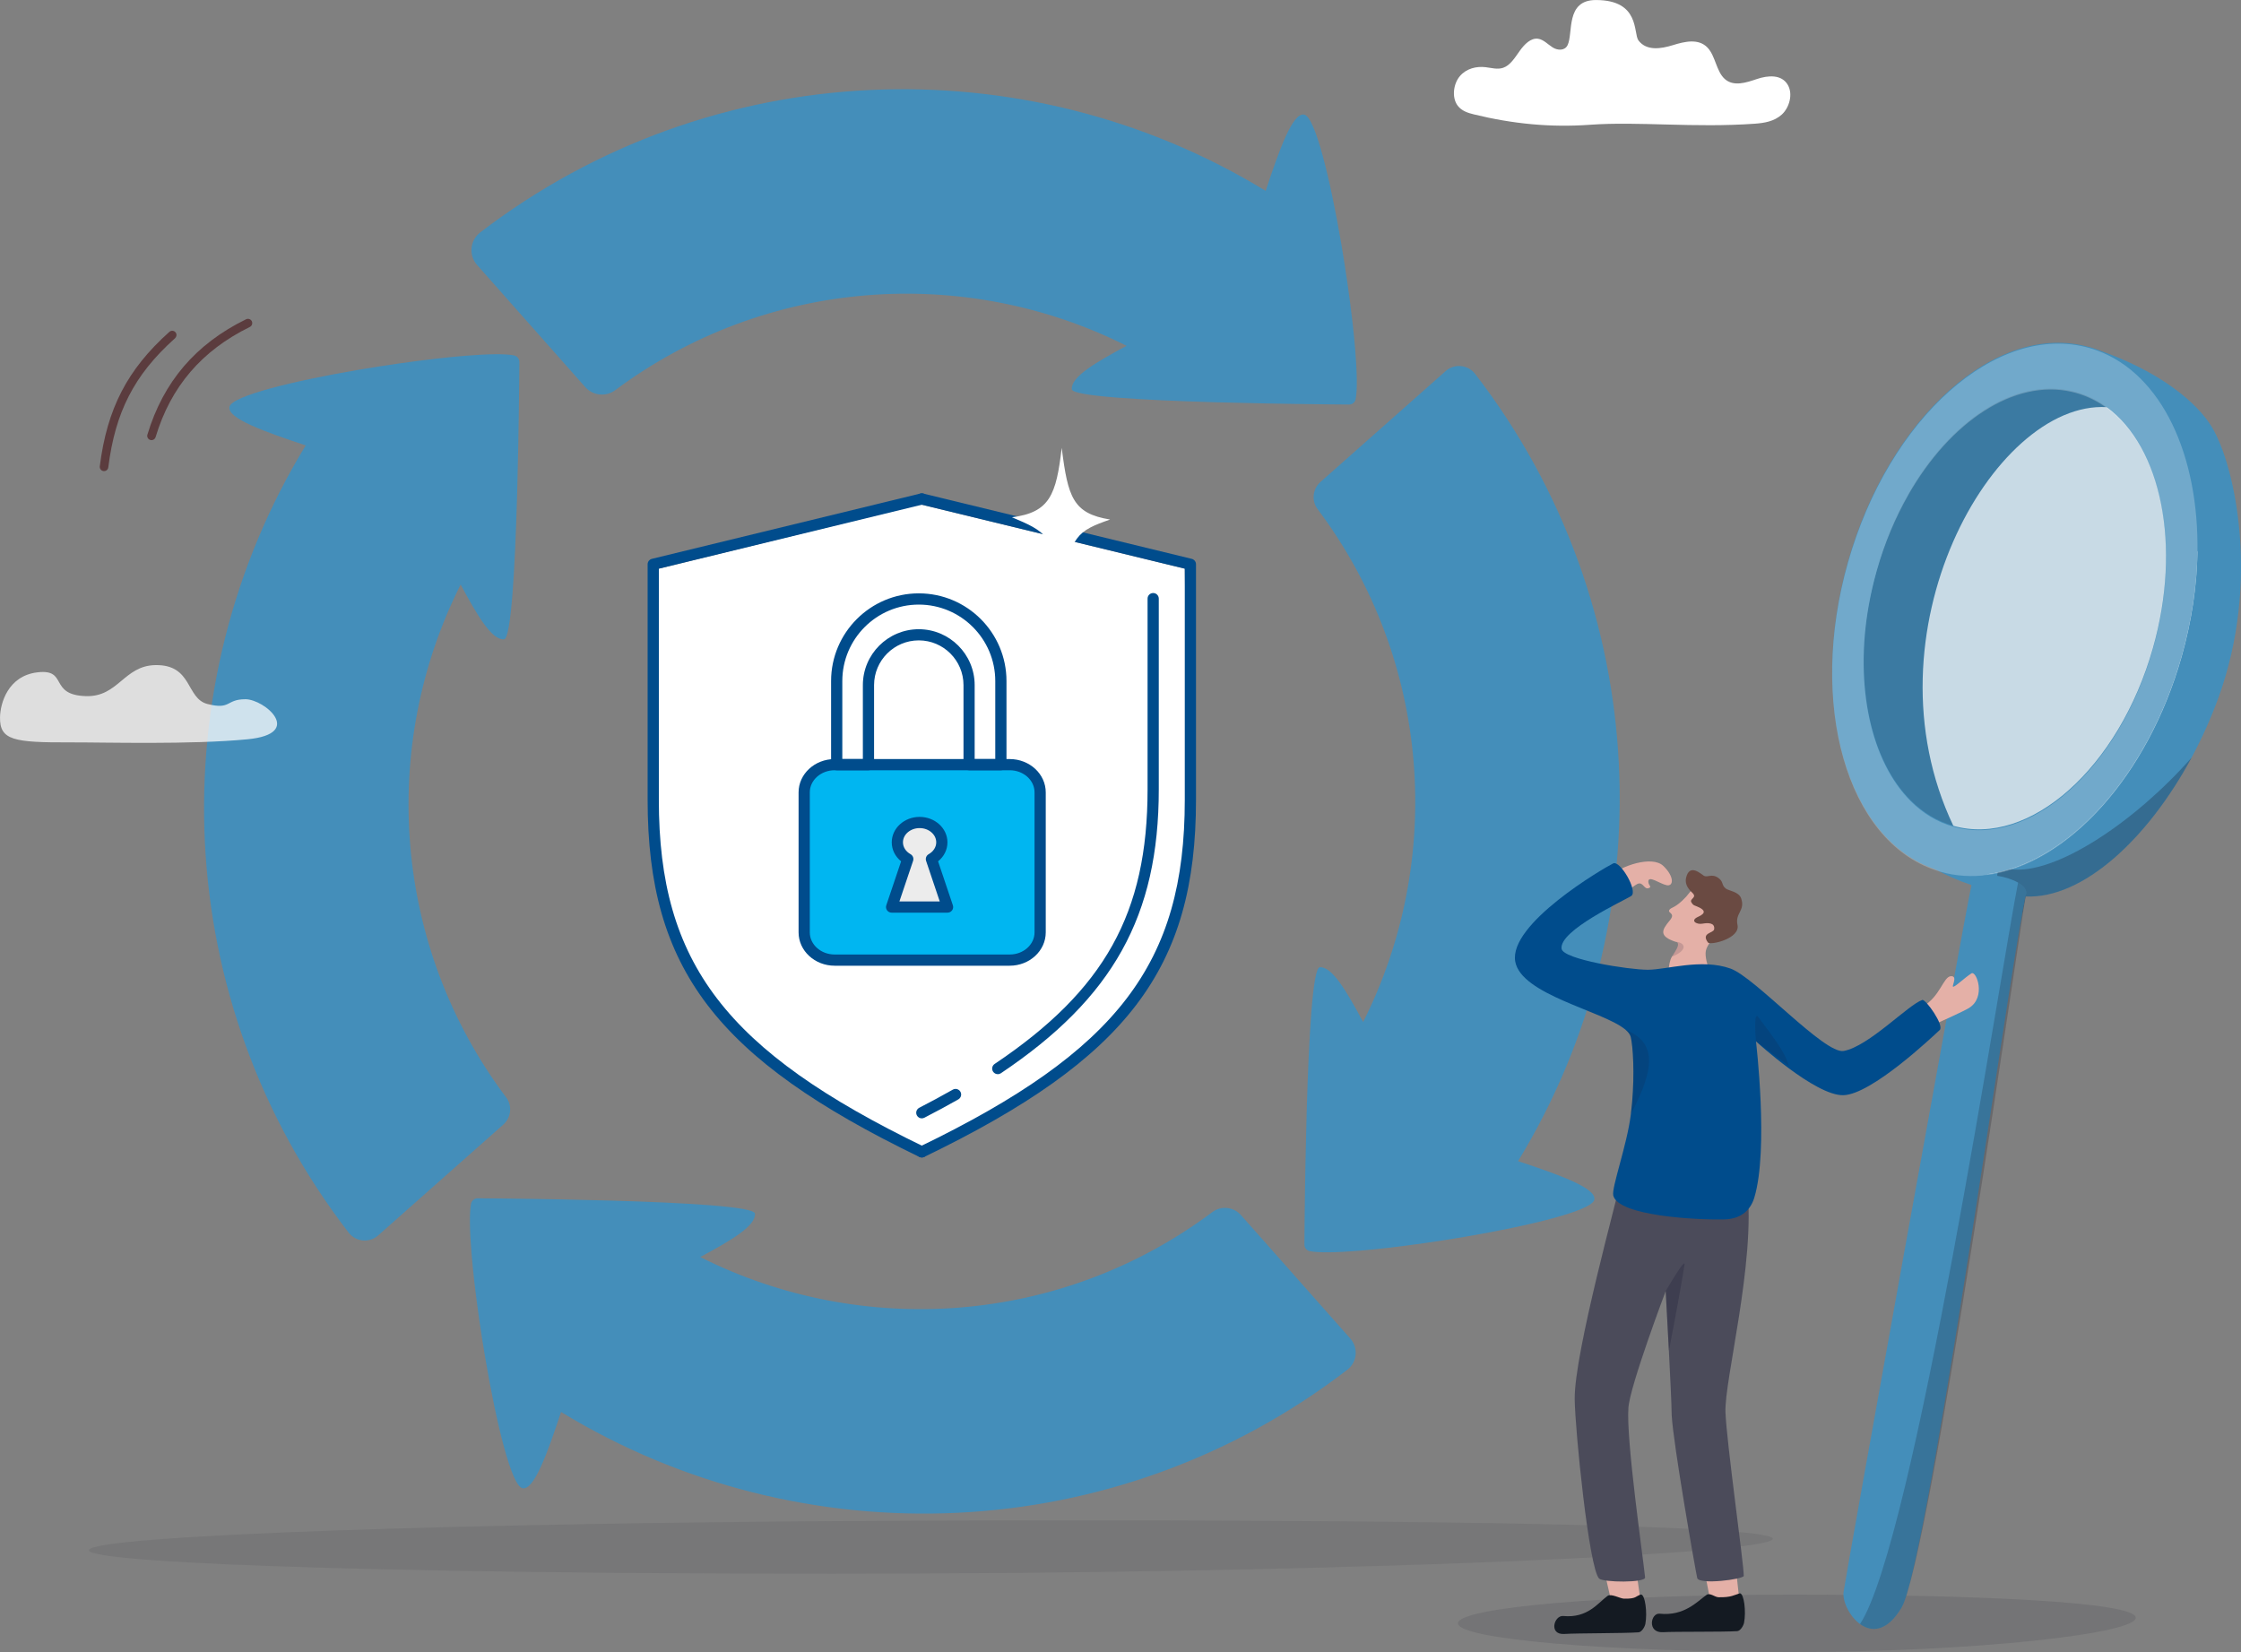 <?xml version="1.0" encoding="UTF-8"?>
<svg id="Layer_2" data-name="Layer 2" xmlns="http://www.w3.org/2000/svg" viewBox="0 0 815.46 601.16">
  <rect x="0" y="0" width="815.46" height="601.16" fill="#808080" stroke="none"/>
  <defs>
    <style>
      .cls-1 {
        fill: #00b6f1;
      }

      .cls-2 {
        fill: #141a22;
      }

      .cls-3 {
        fill: #6a4a42;
      }

      .cls-4, .cls-5, .cls-6 {
        fill: #0d0d1d;
      }

      .cls-4, .cls-7 {
        opacity: .15;
      }

      .cls-5 {
        opacity: .26;
      }

      .cls-6 {
        opacity: .2;
      }

      .cls-8 {
        opacity: .24;
      }

      .cls-8, .cls-9, .cls-10, .cls-11 {
        fill: #fff;
      }

      .cls-9 {
        opacity: .74;
      }

      .cls-10 {
        opacity: .72;
      }

      .cls-12 {
        fill: #5b3c3e;
      }

      .cls-13 {
        fill: #4b4b5a;
      }

      .cls-14 {
        opacity: .11;
      }

      .cls-14, .cls-7 {
        fill: #32323e;
      }

      .cls-15 {
        fill: #e4b0a7;
      }

      .cls-16 {
        fill: #004c8c;
      }

      .cls-17 {
        fill: #448eba;
      }

      .cls-18 {
        opacity: .28;
      }

      .cls-18, .cls-19 {
        fill: #1f1f37;
      }

      .cls-19 {
        opacity: .16;
      }

      .cls-20 {
        fill: #ececec;
      }
    </style>
  </defs>
  <g id="Layer_1-2" data-name="Layer 1">
    <g>
      <polygon class="cls-11" points="239.74 206.93 334.95 183.55 431.13 206.93 432.5 309.11 425.53 340 413.57 362.42 395.63 382.35 380.19 394.3 362.75 405.26 334.55 417.32 293.5 395.8 276.06 381.85 260.62 366.9 248.66 348.47 239.69 321.56 238.2 296.15 239.74 206.93"/>
      <g>
        <path class="cls-16" d="M335.43,421.2c-.3,0-.6-.07-.89-.2-73.93-35.76-98.88-68.54-98.88-129.92v-85.74c0-.94.65-1.76,1.56-1.98l97.73-23.77c1.11-.27,2.2.41,2.46,1.5.27,1.1-.4,2.2-1.5,2.46l-96.17,23.39v84.14c0,59.47,24.37,91.32,96.58,126.25,1.01.49,1.44,1.71.95,2.72-.35.73-1.08,1.15-1.84,1.15Z"/>
        <path class="cls-16" d="M335.43,421.2c-.76,0-1.49-.42-1.84-1.15-.49-1.01-.06-2.24.95-2.72,72.21-34.92,96.58-66.78,96.58-126.25v-84.14l-96.17-23.39c-1.1-.27-1.76-1.37-1.5-2.46.26-1.09,1.35-1.77,2.46-1.5l97.73,23.77c.91.22,1.56,1.04,1.56,1.98v85.74c0,61.38-24.95,94.16-98.88,129.92-.29.14-.59.2-.89.2Z"/>
        <path class="cls-16" d="M335.43,406.97c-.74,0-1.45-.4-1.81-1.11-.52-1-.12-2.23.88-2.75,4.29-2.21,8.39-4.42,12.2-6.59.97-.56,2.22-.22,2.78.76.56.98.21,2.22-.76,2.78-3.86,2.19-8.01,4.44-12.35,6.67-.3.15-.62.23-.93.23Z"/>
        <path class="cls-16" d="M363.07,390.89c-.65,0-1.3-.32-1.69-.9-.63-.94-.38-2.2.56-2.83,40.04-26.88,55.64-54.89,55.64-99.91v-69.41c0-1.13.91-2.04,2.04-2.04s2.04.91,2.04,2.04v69.41c0,45.98-16.64,75.91-57.45,103.3-.35.24-.74.35-1.14.35Z"/>
        <g>
          <g>
            <g>
              <path class="cls-1" d="M367.42,278.26h-63.71c-6.13,0-11.08,4.51-11.08,10.08v50.96c0,5.57,4.95,10.08,11.08,10.08h63.71c6.11,0,11.07-4.52,11.07-10.08v-50.96c0-5.57-4.96-10.08-11.07-10.08Z"/>
              <path class="cls-16" d="M367.42,351.42h-63.71c-7.23,0-13.12-5.44-13.12-12.12v-50.96c0-6.68,5.88-12.12,13.12-12.12h63.71c7.23,0,13.11,5.44,13.11,12.12v50.96c0,6.68-5.88,12.12-13.11,12.12ZM303.71,280.29c-4.98,0-9.04,3.61-9.04,8.04v50.96c0,4.44,4.06,8.05,9.04,8.05h63.71c4.98,0,9.03-3.61,9.03-8.05v-50.96c0-4.43-4.05-8.04-9.03-8.04h-63.71Z"/>
            </g>
            <g>
              <path class="cls-20" d="M344.79,330.07l-5.87-17.45c2.27-1.28,3.8-3.52,3.8-6.09,0-4-3.62-7.22-8.09-7.22s-8.1,3.23-8.1,7.22c0,2.57,1.52,4.81,3.8,6.09l-5.88,17.46h20.35Z"/>
              <path class="cls-16" d="M344.79,332.11h-20.35c-.66,0-1.27-.32-1.66-.85-.38-.53-.49-1.22-.27-1.84l5.39-15.99c-2.16-1.74-3.41-4.23-3.41-6.91,0-5.1,4.55-9.26,10.14-9.26s10.13,4.16,10.13,9.26c0,2.68-1.25,5.17-3.41,6.91l5.38,15.99c.21.62.11,1.31-.27,1.84-.38.53-1,.85-1.66.85ZM327.28,328.03h14.68l-4.97-14.76c-.31-.93.08-1.95.93-2.43,1.72-.97,2.76-2.58,2.76-4.32,0-2.86-2.71-5.18-6.05-5.18s-6.06,2.32-6.06,5.18c0,1.73,1.03,3.34,2.76,4.31.85.48,1.25,1.5.93,2.43l-4.98,14.77Z"/>
            </g>
          </g>
          <path class="cls-16" d="M364.2,280.29h-11.56c-1.13,0-2.04-.91-2.04-2.04v-28.95c0-8.97-7.3-16.27-16.27-16.27s-16.27,7.3-16.27,16.27v28.95c0,1.13-.91,2.04-2.04,2.04h-11.56c-1.13,0-2.04-.91-2.04-2.04v-30.42c0-17.59,14.31-31.91,31.91-31.91s31.91,14.31,31.91,31.91v30.42c0,1.13-.91,2.04-2.04,2.04ZM354.68,276.22h7.48v-28.38c0-15.35-12.48-27.83-27.83-27.83s-27.83,12.48-27.83,27.83v28.38h7.48v-26.91c0-11.22,9.13-20.34,20.34-20.34s20.34,9.13,20.34,20.34v26.91Z"/>
        </g>
      </g>
    </g>
    <path class="cls-14" d="M645.07,559.96c.02,5.31-144.51,12.01-311.07,12.64-166.56.62-301.6-3.17-301.62-8.48-.02-5.31,134.99-10.12,301.55-10.74,166.56-.62,311.12,1.28,311.14,6.59Z"/>
    <g>
      <path class="cls-17" d="M493.29,145.27c.65-3.16.53-9.64-.14-17.9h0c-.27-3.27-.62-6.82-1.05-10.54-1-8.73-2.39-18.44-4-27.92h0c-4.07-23.9-9.52-46.24-13.47-47.19-4.25-1.02-9.17,12.98-14.08,27.73,0,0,0,0,0,0,0,0,0,0,0,0-87.51-53.4-201.52-49.49-285.81,15.13-3.74,2.87-4.27,8.31-1.14,11.84l39.35,44.43c2.79,3.15,7.54,3.65,10.92,1.13,54.96-40.97,127.3-45.72,186.06-16.14,0,0,0,0,0,0-11.27,6.07-20.24,11.3-19.92,15.79.18,2.58,26.01,3.97,51.68,4.73.56.02,1.11.03,1.67.05,6.01.17,11.99.3,17.6.41,3.53.07,6.92.12,10.07.17,9.45.14,16.82.2,19.89.22,1.16,0,2.16-.8,2.39-1.93Z"/>
      <path class="cls-17" d="M184.18,399.34c-41.35-55.03-46.24-127.66-16.56-186.62,0,0,0,0,0,0,6.07,11.27,11.3,20.24,15.79,19.92,2.58-.18,3.97-26.01,4.73-51.68.02-.56.03-1.11.05-1.67.17-6.03.31-12.01.41-17.63.07-3.52.12-6.9.17-10.04.14-9.45.2-16.82.22-19.89,0-1.16-.8-2.16-1.93-2.39-3.16-.65-9.64-.53-17.9.14h0c-3.27.27-6.82.62-10.54,1.05-8.73,1-18.44,2.39-27.92,4h0c-23.89,4.07-46.24,9.53-47.19,13.47-1.02,4.25,12.98,9.17,27.73,14.08,0,0,0,0,0,0,0,0,0,0,0,0-53.54,87.73-49.47,202.1,15.62,286.46,2.61,3.38,7.53,3.87,10.73,1.04l45.56-40.35c2.86-2.53,3.33-6.85,1.03-9.9Z"/>
      <path class="cls-17" d="M491.39,487.14l-39.83-44.97c-2.67-3.01-7.21-3.5-10.43-1.08-55,41.15-127.47,45.97-186.33,16.34,0,0,0,0,0,0,11.27-6.07,20.24-11.3,19.92-15.79-.18-2.58-26.01-3.97-51.68-4.73-.51-.01-1.02-.03-1.54-.04-6.06-.17-12.08-.31-17.73-.42-3.53-.07-6.92-.12-10.07-.17-9.45-.14-16.82-.2-19.89-.22-1.16,0-2.16.8-2.39,1.93-.65,3.16-.53,9.64.14,17.9h0c.28,3.39.65,7.08,1.09,10.95.99,8.62,2.37,18.18,3.96,27.51h0c4.07,23.9,9.52,46.24,13.47,47.19,4.25,1.02,9.17-12.98,14.08-27.73,0,0,0,0,0,0,0,0,0,0,0,0,87.61,53.47,201.8,49.48,286.12-15.37,3.57-2.75,4.08-7.94,1.09-11.31Z"/>
      <path class="cls-17" d="M580.13,436.61c1.02-4.25-12.98-9.17-27.73-14.08,0,0,0,0,0,0,0,0,0,0,0,0,53.54-87.73,49.47-202.1-15.62-286.46-2.61-3.38-7.53-3.87-10.73-1.04l-45.56,40.35c-2.86,2.53-3.33,6.85-1.03,9.9,41.35,55.03,46.24,127.66,16.56,186.62,0,0,0,0,0,0-6.07-11.27-11.3-20.24-15.79-19.92-2.58.18-3.97,26.01-4.73,51.68-.01.51-.03,1.02-.04,1.54-.17,6-.31,11.96-.41,17.55-.07,3.6-.13,7.04-.18,10.25-.14,9.45-.2,16.82-.22,19.89,0,1.16.8,2.16,1.93,2.39,3.16.65,9.64.53,17.9-.14h0c3.29-.27,6.86-.63,10.62-1.06,8.71-1,18.39-2.39,27.84-4h0c23.89-4.07,46.24-9.53,47.19-13.47Z"/>
    </g>
    <path class="cls-11" d="M403.95,189.06c-13.5-2.21-15.35-8.05-17.61-26.09-1.99,17.06-4.32,23.51-18.11,25.26,11.93,5.04,16.12,6.87,17.98,26.64,3.24-19.96,5.9-21.69,17.73-25.81Z"/>
    <path class="cls-9" d="M89.25,254.44c7.08,0,21.64,12.56.84,14.58s-51.95,1.09-64.56,1.13c-20.58.07-25.68-.77-25.52-9.18.09-4.87,2.78-15.04,13.63-16.31,11.28-1.33,3.92,8.28,17.69,8.66,11.73.32,13.76-11.1,25.22-11.29,13.56-.23,11.07,12.14,18.93,14.15,8.63,2.21,6.69-1.73,13.77-1.73Z"/>
    <path class="cls-11" d="M578.6,45.4c-14.39,1.04-28.14-.32-42.26-3.77-2.17-.53-4.46-1.24-5.93-3.2-2.22-2.97-1.55-7.98.84-10.76,2.4-2.78,6.01-3.61,9.34-3.22,2.13.25,4.32.93,6.38.22,2.57-.88,4.28-3.68,6-6.11,1.73-2.43,4.06-4.84,6.72-4.46,1.99.29,3.56,2.07,5.34,3.18s4.35,1.23,5.37-.82c2.18-4.4-.88-16.45,10.33-16.45,16.18,0,13.54,12.14,15.48,14.71,2.95,3.9,8.21,3.04,12.49,1.72,4.28-1.32,9.37-2.57,12.67.92,2.86,3.03,3.16,8.58,6.2,11.34,3.24,2.94,7.84,1.37,11.76.05,3.92-1.32,8.98-1.81,11.26,2.21,1.91,3.37.49,8.26-2.23,10.73-2.72,2.47-6.3,3.07-9.71,3.32-22.16,1.59-42.29-.88-60.06.39Z"/>
    <g>
      <path class="cls-12" d="M91.77,117.79c-.07.5-.37.95-.86,1.19-17.53,8.6-28.75,21.71-34.29,40.08-.25.82-1.12,1.29-1.94,1.04-.82-.25-1.29-1.12-1.04-1.94,5.81-19.25,17.55-32.98,35.9-41.98.77-.38,1.71-.06,2.09.71.14.29.19.6.15.9Z"/>
      <path class="cls-12" d="M64.2,122.13c-.05.35-.22.69-.5.95-7.64,6.84-13,13.55-16.87,21.12-3.76,7.36-6.12,15.58-7.43,25.87,0,0,0,.01,0,.02-.12.85-.89,1.44-1.74,1.33-.85-.11-1.46-.89-1.35-1.74,2.67-21.03,10.01-35.21,25.32-48.92.64-.57,1.63-.52,2.2.12.32.36.44.82.38,1.25Z"/>
    </g>
    <g>
      <path class="cls-7" d="M777.16,588.7c0,5.77-58.19,12.46-125.23,12.46-67.05,0-121.4-4.68-121.4-10.44s54.35-10.44,121.4-10.44c67.05,0,125.23,2.65,125.23,8.42Z"/>
      <g>
        <path class="cls-17" d="M689.66,305.39s4.71,5.53,14.65,10.99c3.65,2,8,4,13.08,5.69,3.78,1.27,7.96,2.38,12.55,3.2,1.55.28,3.14.53,4.78.75.78.1,1.56.17,2.35.2,20.87.95,44.49-20.99,60.4-50.53,3.76-6.98,7.09-14.38,9.85-22.01,15.18-41.93,5.99-83.91-2.26-97.95-5.43-9.23-19.3-20.74-41.7-28.4-1.03-.35-2.07-.7-3.14-1.03l-4.59,11.65-1.72,4.36-3.59,9.12-48.33,122.68-6.74,17.1-2.37,6.01-3.21,8.16Z"/>
        <ellipse class="cls-17" cx="733.12" cy="223.24" rx="88.15" ry="52.82" transform="translate(319.71 868.52) rotate(-74.29)"/>
        <ellipse class="cls-4" cx="733.04" cy="224.72" rx="88.15" ry="52.82" transform="translate(340.02 883.04) rotate(-76.21)"/>
        <path class="cls-10" d="M710.76,300.5c3.75,7.9,7.99,13.66,12.55,17.59,28.8-3.87,58.11-35.43,70.55-79.24,3.7-13.03,5.56-25.91,5.76-38.07h0c-13.41-32.15-26.45-51.47-26.45-51.47-2.16-.64-4.36-1.02-6.57-1.15-41.41-2.39-89.08,82.38-55.83,152.33Z"/>
        <path class="cls-5" d="M729.94,325.27c1.55,2.13,3.6,4.48,5.99,6.88.53-2.78.92-4.8,1.15-5.93,20.87.95,44.49-20.99,60.4-50.53-20.45,23.23-49.63,42.94-66.06,40.59h0c-2.54-.37-3.95.1-4.45,1.17-.17.35-.24.77-.21,1.25.09,1.63,1.25,3.93,3.18,6.57Z"/>
        <path class="cls-17" d="M704.31,316.37c.59.2,1.19.38,1.79.55,5.62,1.6,11.4,1.94,17.21,1.16,1.22-.16,2.44-.38,3.65-.64,1.48-.32,2.97-.71,4.45-1.17,26.05-8.09,51.17-37.74,62.44-77.43,3.69-13.02,5.56-25.91,5.76-38.07h0c.58-35.44-12.95-64.74-36.26-73.44-1.03-.39-2.07-.73-3.14-1.03-33.52-9.51-72.81,25.44-87.75,78.08-14.68,51.69-.42,101.21,31.85,111.99ZM694.38,179.84c15.24-26.73,38.59-42.36,59.53-37.53.55.12,1.1.26,1.65.42,4.01,1.14,7.7,2.98,11.04,5.43,19.79,14.53,27.38,50.44,16.8,87.72-12.37,43.56-44.89,72.5-72.63,64.62-5.89-1.67-11.09-4.87-15.51-9.29-14.38-14.36-20.51-41.62-15.24-71.24.74-4.17,1.71-8.38,2.91-12.61,2.85-10.04,6.77-19.3,11.46-27.51Z"/>
        <path class="cls-8" d="M704.31,316.68c.59.2,1.19.38,1.79.55,5.62,1.6,11.4,1.94,17.21,1.16,1.22-.16,2.44-.38,3.65-.64,1.48-.32,2.97-.71,4.45-1.17,26.05-8.09,51.17-37.74,62.44-77.43,3.69-13.02,5.56-25.91,5.76-38.07h0c.58-35.44-12.95-64.74-36.26-73.44-1.03-.39-2.07-.73-3.14-1.03-33.52-9.51-72.81,25.44-87.75,78.08-14.68,51.69-.42,101.21,31.85,111.99ZM694.38,180.15c15.24-26.73,38.59-42.36,59.53-37.53.55.12,1.1.26,1.65.42,4.01,1.14,7.7,2.98,11.04,5.43,19.79,14.53,27.38,50.44,16.8,87.72-12.37,43.56-44.89,72.5-72.63,64.62-5.89-1.67-11.09-4.87-15.51-9.29-14.38-14.36-20.51-41.62-15.24-71.24.74-4.17,1.71-8.38,2.91-12.61,2.85-10.04,6.77-19.3,11.46-27.51Z"/>
        <path class="cls-17" d="M676.84,590.98c4.12,2.99,9.77,2.94,15.06-5.92,9.3-15.58,37.36-218.11,44.01-252.91.53-2.78.92-4.8,1.15-5.93.09-.46.16-.77.2-.93.36-1.49-.9-2.94-2.92-4.11-2.03-1.18-4.84-2.08-7.59-2.48-4.4-.64-8.65.03-9.27,2.94-.02.1-.05.24-.1.43-2.64,11.95-45.18,248.05-46.53,257.15-.49,3.32,2.05,8.92,5.99,11.77Z"/>
        <path class="cls-6" d="M676.84,590.98c4.12,2.99,9.77,2.94,15.06-5.92,10.35-17.33,44.08-254.36,45.36-259.77.36-1.49-.9-2.94-2.92-4.11-6.3,31.76-37.83,240.05-57.51,269.8Z"/>
      </g>
      <path class="cls-15" d="M699.6,366.32c6.47-3.69,7.54-10.98,10.33-11.09,2.79-.11-.22,4.25.98,3.8,1.2-.45,3.79-3.07,6.44-4.81,1.81-1.19,5.54,8.73-.94,12.63-2.11,1.27-11.1,5.34-13.65,6.39-2.56,1.05-3.16-6.91-3.16-6.91Z"/>
      <g>
        <g>
          <path class="cls-15" d="M586.39,583.4c-.7-3.85-3.03-13.29-3.03-13.29l11.64-1.39,2.1,14.76-7.41,5.05-3.31-5.13Z"/>
          <path class="cls-2" d="M590.95,581.75c-1.42-.03-4.69-1.95-5.98-1.02-3.42,2.48-7.19,8.19-16.13,7.33-3.32-.32-5.42,6.89.38,6.53,5.02-.31,21.53-.21,27.02-.59,1.15-.08,2.26-1.96,2.48-3.08.76-4.01-.07-10.65-1.61-10.69-2.04.6-1.49,1.61-6.16,1.52Z"/>
        </g>
        <g>
          <path class="cls-15" d="M622.29,582.57c-.57-3.87-2.59-13.38-2.59-13.38l11.68-1,1.61,14.82-7.58,4.8-3.13-5.24Z"/>
          <path class="cls-2" d="M625.33,581.23c-1.42-.04-3.07-1.77-4.37-.84-3.44,2.45-8.09,7.75-17.03,6.83-3.32-.34-4.62,7.04,1.18,6.73,5.02-.27,21.53-.04,27.02-.38,1.15-.07,2.28-1.94,2.5-3.06.79-4,.02-10.65-1.52-10.71-2.04.58-3.12,1.55-7.79,1.43Z"/>
        </g>
        <path class="cls-15" d="M585.67,318.93c4.21-3.9,15.53-7.72,19.59-3.82,4.06,3.9,3.75,7.49,1.25,7.02-2.5-.47-6.79-3.82-6.71-1.25.04,1.4,1.56,1.87,0,2.34-1.56.47-1.95-2.5-3.98-1.56-2.03.94-6.32,5.31-6.32,5.31l-3.82-8.04Z"/>
        <g>
          <path class="cls-15" d="M608.64,347.7c-.09.15-.18.3-.27.44-1.57,2.54-1.36,9.01-1.36,9.01l-3.9-3.63,20.16,7.78c1.29-2.99-3.32-11.16-2.55-15.28.38-2.07,3.03-5.13,3.54-5.78,2.36-3.07,4.55-4.38,3.98-7.91-.91-5.55-10.74-10.83-12.09-9.23-.45.53-2.17,2.76-2.57,3.19-4.07,4.4-5.51,3.74-6.15,4.86-.7,1.23,2.49,1.04.13,3.85-2.88,3.42-4.05,5.69,2.23,7.74.17.05.35.11.53.17.89,1.05-.42,2.76-1.65,4.79Z"/>
          <path class="cls-19" d="M608.37,348.14c6.03-2.41,4.88-5.12,1.44-5.44,0,0-.02.01-.05.04.17.05.35.11.53.17.89,1.05-.42,2.76-1.65,4.79-.09.15-.18.3-.27.44Z"/>
          <path class="cls-3" d="M618.41,330.27c-1.82-.92-2.14-.55-2.95-1.92-.81-1.36,2.31-1.65.33-3.48-1.98-1.83-2.68-3.62-2.25-5.46,1.25-5.36,5.4-1.36,6.46-.74,1.37.81,2.83-.97,5.33.85,1.96,1.43.96,2.47,2.65,3.82,1.02.82,4.75,1.12,5.59,3.56,1.57,4.53-2.26,5.3-1.33,9.64,1.09,5.06-9.94,7.53-10.75,6.43-2.63-3.58,2.06-3.36,2.26-4.81.35-2.49-2.35-2.38-4.33-2.03-2.12.37-4.58-1.15-1.48-2.52,3.11-1.37,2.11-2.52.46-3.35Z"/>
        </g>
        <path class="cls-13" d="M573,509.11c.15,11.54,5.22,61.65,8.88,65.31,1.45,1.45,16.94,1.61,16.74-.4-.74-7.43-6.95-50.1-6.07-61.75.62-8.2,13.57-42.45,13.57-42.45,0,0,.6,10.77,1.16,21.7.5,9.78.98,19.68.98,22.1,0,.3.02.78.05,1.44.52,10.33,8.79,57.24,9.28,59.18.64,2.56,16.94.48,16.94-.81,0-4.48-6.25-48.45-6.66-59.52-.43-11.75,10.96-54.38,7.92-81.62-2.52-22.52-45.16-6.05-45.16-6.05-1.92,8.97-17.84,66.23-17.62,82.89Z"/>
        <path class="cls-16" d="M551.37,349.91c2.19,12.05,31.48,17.86,39.87,24.59.1.08.19.16.29.24,1.01.85,1.67,1.74,1.88,2.64.09.39.18.86.26,1.38.8,5.04,1.13,15.73-.21,26.58-.02.15-.04.3-.06.44-1.39,10.97-7.05,26.49-6.36,29.26,1.85,7.46,30.23,8.92,40.35,8.7,6.42-.14,9.7-3.66,10.99-7.97,5.28-17.6.59-56.83.59-56.83,0,0,21.57,19.85,31.79,19.6,10.31-.26,32.51-21.35,35.06-23.71,1.8-1.68-5.16-11.34-6.32-10.95-5.11,1.7-19.46,16.88-28.61,18.56-6.95,1.27-32.3-26.84-41.2-29.99-10.63-3.76-23.22.44-30.09.44-6.87,0-30.82-3.74-31.37-7.65-.93-6.71,22.84-17.56,25.34-19.19,2.61-1.71-4.06-13.11-6.56-11.86-3.74,1.87-38.13,22-35.63,35.74Z"/>
        <path class="cls-19" d="M591.52,374.74c1.01.85,1.67,1.74,1.88,2.64.09.39.18.86.26,1.38.8,5.04,1.13,15.73-.21,26.58,9.65-17.98,8.47-26.44-1.93-30.6Z"/>
        <path class="cls-19" d="M638.97,378.94c-.31-3.13-.78-11.39.94-8.74,1.89,2.92,9.59,11.82,11,17.64l-11.94-8.9Z"/>
        <path class="cls-18" d="M606.12,469.81s.6,10.77,1.16,21.7c2.6-13.17,5.18-27.7,5.68-31.31.41-2.91-6.84,9.62-6.84,9.62Z"/>
      </g>
    </g>
  </g>
</svg>